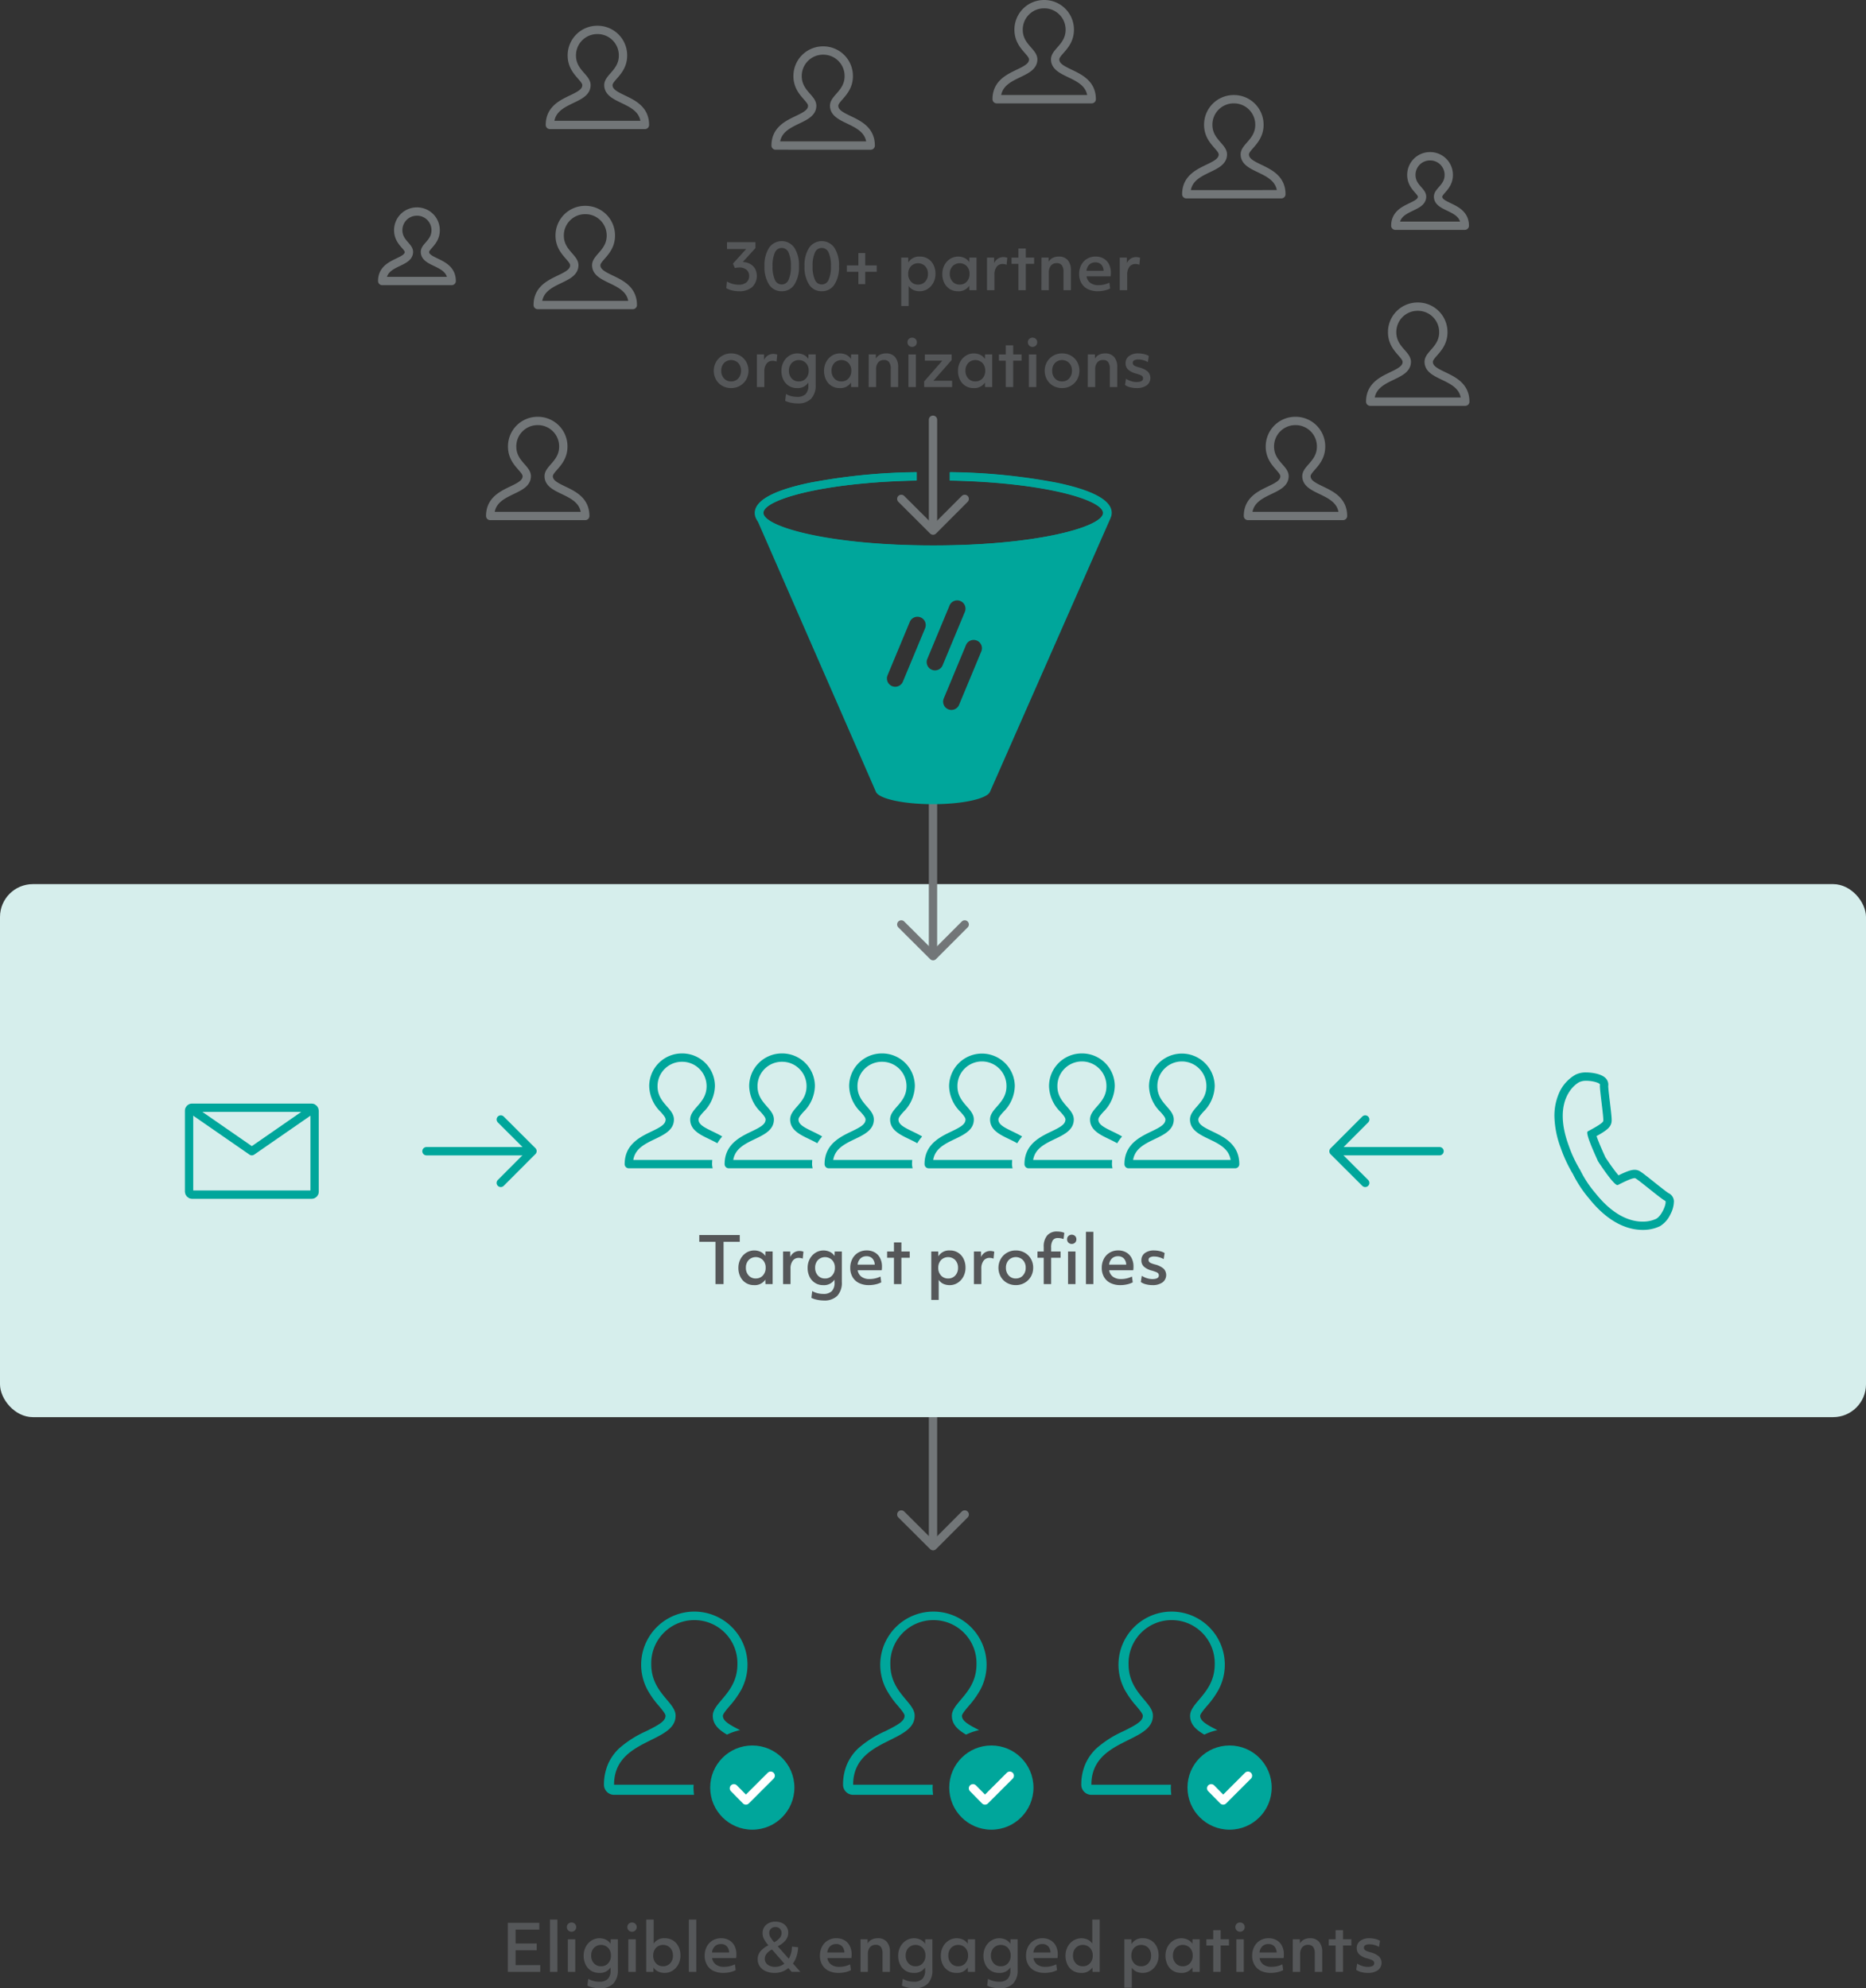 <svg id="Layer_1" data-name="Layer 1" xmlns="http://www.w3.org/2000/svg" width="158.044mm" height="168.436mm" viewBox="0 0 448 477.456">
  <rect x="0" y="0" width="448" height="477.456" fill="#333333" stroke="none"/>
  <defs>
    <style>
      .cls-1, .cls-5, .cls-6, .cls-8 {
        fill: none;
      }

      .cls-1 {
        stroke: #727678;
      }

      .cls-1, .cls-5, .cls-8 {
        stroke-linecap: round;
        stroke-linejoin: round;
        stroke-width: 2px;
      }

      .cls-2 {
        fill: #d6eeec;
      }

      .cls-3 {
        isolation: isolate;
      }

      .cls-4 {
        fill: #555759;
      }

      .cls-5 {
        stroke: #00a69b;
      }

      .cls-7 {
        fill: #00a69b;
      }

      .cls-8 {
        stroke: #fff;
      }
    </style>
  </defs>
  <title>funnel-diagram</title>
  <line id="Line_763" data-name="Line 763" class="cls-1" x1="224" y1="314.793" x2="224" y2="370.267"/>
  <path id="Path_2729" data-name="Path 2729" class="cls-1" d="M231.617,363.679l-7.595,7.614-7.635-7.614"/>
  <rect id="Rectangle_2244" data-name="Rectangle 2244" class="cls-2" y="212.307" width="448" height="128" rx="7.895"/>
  <line id="Line_764" data-name="Line 764" class="cls-1" x1="223.998" y1="180.952" x2="223.998" y2="228.578"/>
  <path id="Path_2736" data-name="Path 2736" class="cls-1" d="M231.614,221.991l-7.595,7.614-7.635-7.614"/>
  <path id="Path_2772" data-name="Path 2772" class="cls-1" d="M191.488,18.277a6.105,6.105,0,0,1,6.066-6.144h.077a6.106,6.106,0,0,1,6.144,6.068v.076c0,3.949-3.51,5.265-3.51,7.109,0,3.861,8.777,3.072,8.777,9.566H186.217c0-6.494,8.777-5.7,8.777-9.566C195,23.545,191.488,22.229,191.488,18.277Z"/>
  <path id="Path_2773" data-name="Path 2773" class="cls-1" d="M134.37,56.571a6.106,6.106,0,0,1,6.068-6.144h.076a6.105,6.105,0,0,1,6.144,6.066v.078c0,3.949-3.51,5.266-3.51,7.109,0,3.862,8.776,3.071,8.776,9.567H129.1c0-6.5,8.777-5.7,8.777-9.567C137.881,61.837,134.37,60.52,134.37,56.571Z"/>
  <path id="Path_2774" data-name="Path 2774" class="cls-1" d="M122.956,107.229a6.106,6.106,0,0,1,6.068-6.144h.076a6.106,6.106,0,0,1,6.144,6.068v.076c0,3.95-3.51,5.266-3.51,7.109,0,3.862,8.776,3.073,8.776,9.567H117.69c0-6.5,8.777-5.7,8.777-9.567C126.471,112.5,122.956,111.179,122.956,107.229Z"/>
  <path id="Path_2775" data-name="Path 2775" class="cls-1" d="M304.881,107.229a6.106,6.106,0,0,1,6.068-6.144h.076a6.106,6.106,0,0,1,6.144,6.068v.076c0,3.95-3.511,5.266-3.511,7.109,0,3.862,8.777,3.073,8.777,9.567H299.616c0-6.5,8.776-5.7,8.776-9.567C308.391,112.5,304.881,111.179,304.881,107.229Z"/>
  <path id="Path_2776" data-name="Path 2776" class="cls-1" d="M334.234,79.778a6.107,6.107,0,0,1,6.07-6.144h.074a6.107,6.107,0,0,1,6.145,6.069v.075c0,3.95-3.511,5.266-3.511,7.109,0,3.862,8.776,3.072,8.776,9.567H328.969c0-6.495,8.777-5.7,8.777-9.567C337.745,85.044,334.234,83.728,334.234,79.778Z"/>
  <path id="Path_2777" data-name="Path 2777" class="cls-1" d="M338.847,42.013a4.463,4.463,0,0,1,4.434-4.49h.056a4.462,4.462,0,0,1,4.49,4.434v.056c0,2.886-2.566,3.848-2.566,5.2,0,2.822,6.414,2.245,6.414,6.991H335c0-4.747,6.414-4.169,6.414-6.991C341.412,45.86,338.847,44.9,338.847,42.013Z"/>
  <path id="Path_2778" data-name="Path 2778" class="cls-1" d="M95.611,55.288a4.463,4.463,0,0,1,4.434-4.49h.056a4.462,4.462,0,0,1,4.49,4.434v.056c0,2.886-2.566,3.848-2.566,5.2,0,2.822,6.414,2.245,6.414,6.992H91.763c0-4.747,6.414-4.169,6.414-6.992C98.176,59.136,95.611,58.174,95.611,55.288Z"/>
  <path id="Path_2779" data-name="Path 2779" class="cls-1" d="M244.55,7.144A6.106,6.106,0,0,1,250.617,1h.077a6.106,6.106,0,0,1,6.144,6.068v.076c0,3.949-3.511,5.266-3.511,7.109,0,3.862,8.777,3.071,8.777,9.566h-22.82c0-6.495,8.776-5.7,8.776-9.566C248.06,12.413,244.55,11.1,244.55,7.144Z"/>
  <path id="Path_2780" data-name="Path 2780" class="cls-1" d="M290.081,29.967a6.106,6.106,0,0,1,6.067-6.145h.077a6.107,6.107,0,0,1,6.144,6.07v.075c0,3.949-3.51,5.265-3.51,7.108,0,3.862,8.776,3.072,8.776,9.567H284.813c0-6.5,8.777-5.705,8.777-9.567C293.592,35.232,290.081,33.912,290.081,29.967Z"/>
  <path id="Path_2781" data-name="Path 2781" class="cls-1" d="M137.286,13.325a6.106,6.106,0,0,1,6.068-6.144h.076a6.106,6.106,0,0,1,6.144,6.068v.076c0,3.949-3.51,5.266-3.51,7.109,0,3.862,8.777,3.071,8.777,9.566h-22.82c0-6.5,8.777-5.7,8.777-9.566C140.8,18.59,137.286,17.274,137.286,13.325Z"/>
  <g class="cls-3">
    <path class="cls-4" d="M171.779,298.2h-3.892v-1.628h9.721V298.2h-3.891v10.154h-1.938Z"/>
    <path class="cls-4" d="M181,308.6a3.594,3.594,0,0,1-1.9-.512,3.556,3.556,0,0,1-1.333-1.457,4.692,4.692,0,0,1-.489-2.186,4.493,4.493,0,0,1,.481-2.062,3.949,3.949,0,0,1,1.356-1.527,3.638,3.638,0,0,1,3.527-.232,2.707,2.707,0,0,1,1.1.984l.031-1.085H185.5v7.829h-1.721l-.031-1.069A3.026,3.026,0,0,1,181,308.6Zm.45-1.6a2.215,2.215,0,0,0,1.713-.72,2.642,2.642,0,0,0,.658-1.853,2.593,2.593,0,0,0-.666-1.845,2.4,2.4,0,0,0-3.411,0,2.593,2.593,0,0,0-.666,1.845,2.642,2.642,0,0,0,.658,1.853A2.217,2.217,0,0,0,181.453,307.007Z"/>
    <path class="cls-4" d="M188.01,300.527h1.706l.015,1.317a2.481,2.481,0,0,1,.907-1.069,2.433,2.433,0,0,1,1.341-.372,2.717,2.717,0,0,1,.465.047,2.07,2.07,0,0,1,.45.124l-.171,1.674a2.333,2.333,0,0,0-.93-.186,1.745,1.745,0,0,0-1.472.69,3.085,3.085,0,0,0-.528,1.915v3.689H188.01Z"/>
    <path class="cls-4" d="M197.777,312.294a7.7,7.7,0,0,1-1.643-.186,5.082,5.082,0,0,1-1.334-.45l.2-1.643a4.29,4.29,0,0,0,1.216.512,5.611,5.611,0,0,0,1.435.186,2.785,2.785,0,0,0,2.054-.667,2.858,2.858,0,0,0,.659-2.078v-.681a3.026,3.026,0,0,1-2.744,1.317,3.526,3.526,0,0,1-3.233-1.969,4.7,4.7,0,0,1-.488-2.186,4.48,4.48,0,0,1,.481-2.062,3.949,3.949,0,0,1,1.356-1.527,3.638,3.638,0,0,1,3.527-.232,2.713,2.713,0,0,1,1.1.984l.031-1.085h1.72v7.317a4.592,4.592,0,0,1-1.092,3.326A4.333,4.333,0,0,1,197.777,312.294Zm.3-5.287a2.213,2.213,0,0,0,1.712-.72,2.643,2.643,0,0,0,.659-1.853,2.593,2.593,0,0,0-.666-1.845,2.4,2.4,0,0,0-3.411,0,2.594,2.594,0,0,0-.667,1.845,2.643,2.643,0,0,0,.659,1.853A2.216,2.216,0,0,0,198.072,307.007Z"/>
    <path class="cls-4" d="M208.6,308.6a5.313,5.313,0,0,1-2.341-.488,3.592,3.592,0,0,1-1.566-1.435,4.279,4.279,0,0,1-.558-2.216,4.6,4.6,0,0,1,.488-2.139,3.714,3.714,0,0,1,1.388-1.5,3.9,3.9,0,0,1,2.077-.551,3.814,3.814,0,0,1,1.9.465,3.235,3.235,0,0,1,1.295,1.348,4.374,4.374,0,0,1,.465,2.063,4.677,4.677,0,0,1-.062.884h-5.767a2.347,2.347,0,0,0,.906,1.557,3.139,3.139,0,0,0,1.931.551,5.95,5.95,0,0,0,2.635-.6l.186,1.394a5.283,5.283,0,0,1-1.364.488A7.241,7.241,0,0,1,208.6,308.6Zm1.411-4.914a2.272,2.272,0,0,0-.574-1.488,1.874,1.874,0,0,0-1.411-.528,2.013,2.013,0,0,0-1.442.528,2.391,2.391,0,0,0-.682,1.488Z"/>
    <path class="cls-4" d="M214.628,302.031h-1.643v-1.5h1.643v-2.186h1.783v2.186h2v1.5h-2v6.325h-1.783Z"/>
    <path class="cls-4" d="M223.589,300.527h1.674l.016,1.163a3.022,3.022,0,0,1,2.805-1.411,3.526,3.526,0,0,1,3.233,1.969,4.694,4.694,0,0,1,.488,2.186,4.477,4.477,0,0,1-.481,2.062,3.942,3.942,0,0,1-1.356,1.527,3.463,3.463,0,0,1-1.961.581,3.552,3.552,0,0,1-1.55-.325,2.612,2.612,0,0,1-1.086-.946v4.821h-1.782Zm4.046,6.48a2.231,2.231,0,0,0,1.705-.712,2.6,2.6,0,0,0,.667-1.846,2.645,2.645,0,0,0-.659-1.853,2.4,2.4,0,0,0-3.426,0,2.645,2.645,0,0,0-.659,1.853,2.6,2.6,0,0,0,.667,1.846A2.231,2.231,0,0,0,227.635,307.007Z"/>
    <path class="cls-4" d="M233.821,300.527h1.705l.015,1.317a2.487,2.487,0,0,1,.907-1.069,2.433,2.433,0,0,1,1.341-.372,2.717,2.717,0,0,1,.465.047,2.07,2.07,0,0,1,.45.124l-.171,1.674a2.332,2.332,0,0,0-.929-.186,1.747,1.747,0,0,0-1.473.69,3.091,3.091,0,0,0-.527,1.915v3.689h-1.783Z"/>
    <path class="cls-4" d="M243.882,308.6a4.276,4.276,0,0,1-2.093-.519,3.914,3.914,0,0,1-1.511-1.481,4.371,4.371,0,0,1-.039-4.232,4.04,4.04,0,0,1,1.488-1.52,4.125,4.125,0,0,1,2.155-.573,4.269,4.269,0,0,1,2.093.52,3.928,3.928,0,0,1,1.512,1.472,4.16,4.16,0,0,1,.565,2.163,4.207,4.207,0,0,1-.526,2.077,4.043,4.043,0,0,1-1.489,1.52A4.128,4.128,0,0,1,243.882,308.6Zm0-1.6a2.214,2.214,0,0,0,1.713-.72,2.643,2.643,0,0,0,.659-1.853,2.594,2.594,0,0,0-.667-1.845,2.4,2.4,0,0,0-3.41,0,2.594,2.594,0,0,0-.667,1.845,2.643,2.643,0,0,0,.659,1.853A2.215,2.215,0,0,0,243.882,307.007Z"/>
    <path class="cls-4" d="M250.579,302.031h-1.5v-1.5h1.5v-1.1a4.084,4.084,0,0,1,.829-2.744,3,3,0,0,1,2.4-.961,5.272,5.272,0,0,1,.922.085,3.206,3.206,0,0,1,.8.241l-.187,1.488a3.844,3.844,0,0,0-1.349-.248,1.4,1.4,0,0,0-1.24.558,3.156,3.156,0,0,0-.387,1.767v.915h2.263v1.5h-2.263v6.325h-1.783Z"/>
    <path class="cls-4" d="M257.307,298.714a1.087,1.087,0,0,1-1.116-1.117,1.058,1.058,0,0,1,.317-.791,1.188,1.188,0,0,1,1.6,0,1.062,1.062,0,0,1,.317.791,1.087,1.087,0,0,1-1.116,1.117Zm-.884,1.813h1.783v7.829h-1.783Z"/>
    <path class="cls-4" d="M260.718,295.8H262.5v12.557h-1.782Z"/>
    <path class="cls-4" d="M268.981,308.6a5.316,5.316,0,0,1-2.341-.488,3.6,3.6,0,0,1-1.566-1.435,4.279,4.279,0,0,1-.558-2.216,4.6,4.6,0,0,1,.488-2.139,3.714,3.714,0,0,1,1.388-1.5,3.9,3.9,0,0,1,2.077-.551,3.811,3.811,0,0,1,1.9.465,3.235,3.235,0,0,1,1.3,1.348,4.374,4.374,0,0,1,.465,2.063,4.677,4.677,0,0,1-.062.884H266.3a2.343,2.343,0,0,0,.906,1.557,3.141,3.141,0,0,0,1.931.551,5.954,5.954,0,0,0,2.636-.6l.185,1.394a5.3,5.3,0,0,1-1.364.488A7.235,7.235,0,0,1,268.981,308.6Zm1.411-4.914a2.272,2.272,0,0,0-.574-1.488,1.874,1.874,0,0,0-1.411-.528,2.015,2.015,0,0,0-1.442.528,2.386,2.386,0,0,0-.682,1.488Z"/>
    <path class="cls-4" d="M276.686,308.6a6.181,6.181,0,0,1-1.574-.2,3.462,3.462,0,0,1-1.217-.543l.232-1.5a4.589,4.589,0,0,0,1.195.567,4.314,4.314,0,0,0,1.317.224q1.581,0,1.581-.868a.737.737,0,0,0-.148-.488,1.27,1.27,0,0,0-.5-.326,10.642,10.642,0,0,0-1.03-.349,4.533,4.533,0,0,1-1.923-.969,2.014,2.014,0,0,1-.589-1.5,2.077,2.077,0,0,1,.822-1.736,3.586,3.586,0,0,1,2.248-.636,5.78,5.78,0,0,1,1.38.171,3.763,3.763,0,0,1,1.131.449l-.232,1.457a4.709,4.709,0,0,0-1.093-.449,4.35,4.35,0,0,0-1.155-.171,2.1,2.1,0,0,0-1.023.2.64.64,0,0,0-.357.589.746.746,0,0,0,.14.473,1.231,1.231,0,0,0,.457.326,6.343,6.343,0,0,0,.938.317,5.108,5.108,0,0,1,2.077,1.008,2.21,2.21,0,0,1-.271,3.31A4.049,4.049,0,0,1,276.686,308.6Z"/>
  </g>
  <g class="cls-3">
    <path class="cls-4" d="M121.929,461.736h7.55v1.628h-5.69V466.7h5.07v1.628h-5.07v3.565h5.922v1.628h-7.782Z"/>
    <path class="cls-4" d="M132.037,460.961h1.783v12.557h-1.783Z"/>
    <path class="cls-4" d="M137.215,463.876a1.087,1.087,0,0,1-1.116-1.117,1.058,1.058,0,0,1,.317-.791,1.186,1.186,0,0,1,1.6,0,1.059,1.059,0,0,1,.318.791,1.089,1.089,0,0,1-1.116,1.117Zm-.884,1.813h1.783v7.829h-1.783Z"/>
    <path class="cls-4" d="M144.005,477.456a7.7,7.7,0,0,1-1.643-.186,5.082,5.082,0,0,1-1.334-.45l.2-1.643a4.284,4.284,0,0,0,1.217.512,5.6,5.6,0,0,0,1.434.186,2.785,2.785,0,0,0,2.054-.667,2.857,2.857,0,0,0,.659-2.077v-.682a3.026,3.026,0,0,1-2.744,1.317,3.523,3.523,0,0,1-3.233-1.968,4.711,4.711,0,0,1-.488-2.187,4.48,4.48,0,0,1,.481-2.062,3.956,3.956,0,0,1,1.356-1.527,3.638,3.638,0,0,1,3.527-.232,2.713,2.713,0,0,1,1.1.984l.031-1.085h1.72v7.318a4.591,4.591,0,0,1-1.092,3.325A4.333,4.333,0,0,1,144.005,477.456Zm.3-5.286a2.214,2.214,0,0,0,1.712-.721,2.643,2.643,0,0,0,.659-1.853,2.593,2.593,0,0,0-.666-1.845,2.4,2.4,0,0,0-3.411,0,2.594,2.594,0,0,0-.667,1.845,2.643,2.643,0,0,0,.659,1.853A2.217,2.217,0,0,0,144.3,472.17Z"/>
    <path class="cls-4" d="M151.741,463.876a1.087,1.087,0,0,1-1.116-1.117,1.058,1.058,0,0,1,.317-.791,1.186,1.186,0,0,1,1.6,0,1.059,1.059,0,0,1,.318.791,1.089,1.089,0,0,1-1.116,1.117Zm-.884,1.813h1.783v7.829h-1.783Z"/>
    <path class="cls-4" d="M159.57,473.766a3.57,3.57,0,0,1-1.574-.341,2.638,2.638,0,0,1-1.109-.976l-.015,1.069h-1.721V460.961h1.783v5.767a2.994,2.994,0,0,1,2.713-1.287,3.526,3.526,0,0,1,3.232,1.969,4.694,4.694,0,0,1,.488,2.186,4.486,4.486,0,0,1-.48,2.062,3.943,3.943,0,0,1-1.356,1.527A3.465,3.465,0,0,1,159.57,473.766Zm-.373-1.6a2.235,2.235,0,0,0,1.706-.713,2.6,2.6,0,0,0,.666-1.846,2.645,2.645,0,0,0-.659-1.853,2.4,2.4,0,0,0-3.426,0,2.645,2.645,0,0,0-.659,1.853,2.6,2.6,0,0,0,.667,1.846A2.232,2.232,0,0,0,159.2,472.17Z"/>
    <path class="cls-4" d="M165.383,460.961h1.783v12.557h-1.783Z"/>
    <path class="cls-4" d="M173.646,473.766a5.316,5.316,0,0,1-2.341-.488,3.6,3.6,0,0,1-1.566-1.435,4.276,4.276,0,0,1-.558-2.216,4.589,4.589,0,0,1,.489-2.139,3.712,3.712,0,0,1,1.387-1.5,3.9,3.9,0,0,1,2.078-.551,3.81,3.81,0,0,1,1.9.465,3.226,3.226,0,0,1,1.3,1.349,4.367,4.367,0,0,1,.465,2.062,4.669,4.669,0,0,1-.062.884h-5.767a2.344,2.344,0,0,0,.907,1.557,3.136,3.136,0,0,0,1.93.551,5.954,5.954,0,0,0,2.636-.6l.186,1.394a5.348,5.348,0,0,1-1.364.489A7.309,7.309,0,0,1,173.646,473.766Zm1.411-4.914a2.276,2.276,0,0,0-.574-1.488,1.872,1.872,0,0,0-1.411-.527,2.012,2.012,0,0,0-1.441.527,2.4,2.4,0,0,0-.683,1.488Z"/>
    <path class="cls-4" d="M185.955,473.766a5.2,5.2,0,0,1-2.077-.4,3.35,3.35,0,0,1-1.442-1.14,2.92,2.92,0,0,1-.527-1.736,2.975,2.975,0,0,1,.628-1.868,5.616,5.616,0,0,1,1.945-1.481,7.913,7.913,0,0,1-1.1-1.589,3.14,3.14,0,0,1-.3-1.356,2.518,2.518,0,0,1,.868-1.977,3.25,3.25,0,0,1,2.233-.767,3.651,3.651,0,0,1,1.566.326,2.611,2.611,0,0,1,1.1.937,2.494,2.494,0,0,1,.4,1.4,2.841,2.841,0,0,1-.62,1.79,5.681,5.681,0,0,1-1.907,1.465l2.651,2.992a5.9,5.9,0,0,0,.76-2.914l1.488.155a8.1,8.1,0,0,1-.364,2.131,6.246,6.246,0,0,1-.876,1.775l1.783,2h-2.093l-.806-.9A5.021,5.021,0,0,1,185.955,473.766Zm.109-1.457a3.44,3.44,0,0,0,2.248-.775l-2.977-3.4q-1.721.947-1.721,2.233a1.7,1.7,0,0,0,.682,1.4A2.779,2.779,0,0,0,186.064,472.309Zm-.186-5.907a4.518,4.518,0,0,0,1.34-1.046,1.833,1.833,0,0,0,.427-1.171,1.393,1.393,0,0,0-.4-1.03,1.435,1.435,0,0,0-1.062-.4,1.521,1.521,0,0,0-1.078.38,1.316,1.316,0,0,0-.411,1.015,2.1,2.1,0,0,0,.241.978A7.3,7.3,0,0,0,185.878,466.4Z"/>
    <path class="cls-4" d="M201.318,473.766a5.316,5.316,0,0,1-2.341-.488,3.592,3.592,0,0,1-1.566-1.435,4.276,4.276,0,0,1-.558-2.216,4.589,4.589,0,0,1,.489-2.139,3.712,3.712,0,0,1,1.387-1.5,3.9,3.9,0,0,1,2.077-.551,3.811,3.811,0,0,1,1.9.465A3.226,3.226,0,0,1,204,467.255a4.367,4.367,0,0,1,.465,2.062,4.669,4.669,0,0,1-.062.884h-5.767a2.344,2.344,0,0,0,.907,1.557,3.134,3.134,0,0,0,1.93.551,5.957,5.957,0,0,0,2.636-.6l.186,1.394a5.342,5.342,0,0,1-1.365.489A7.3,7.3,0,0,1,201.318,473.766Zm1.411-4.914a2.276,2.276,0,0,0-.574-1.488,1.873,1.873,0,0,0-1.411-.527,2.016,2.016,0,0,0-1.442.527,2.4,2.4,0,0,0-.682,1.488Z"/>
    <path class="cls-4" d="M206.6,465.689h1.7l.016,1.008a2.207,2.207,0,0,1,.961-.931,3.19,3.19,0,0,1,1.473-.325,2.722,2.722,0,0,1,2.163.86,3.652,3.652,0,0,1,.752,2.473v4.744h-1.783V469.1a2.546,2.546,0,0,0-.4-1.566,1.44,1.44,0,0,0-1.216-.512,1.725,1.725,0,0,0-1.4.59,2.474,2.474,0,0,0-.5,1.643v4.263H206.6Z"/>
    <path class="cls-4" d="M219.518,477.456a7.7,7.7,0,0,1-1.643-.186,5.1,5.1,0,0,1-1.334-.45l.2-1.643a4.284,4.284,0,0,0,1.217.512,5.6,5.6,0,0,0,1.434.186,2.783,2.783,0,0,0,2.054-.667,2.857,2.857,0,0,0,.659-2.077v-.682a3.026,3.026,0,0,1-2.744,1.317,3.523,3.523,0,0,1-3.232-1.968,4.7,4.7,0,0,1-.489-2.187,4.48,4.48,0,0,1,.481-2.062,3.956,3.956,0,0,1,1.356-1.527,3.638,3.638,0,0,1,3.527-.232,2.713,2.713,0,0,1,1.1.984l.031-1.085h1.721v7.318a4.591,4.591,0,0,1-1.093,3.325A4.333,4.333,0,0,1,219.518,477.456Zm.295-5.286a2.217,2.217,0,0,0,1.713-.721,2.642,2.642,0,0,0,.658-1.853,2.593,2.593,0,0,0-.666-1.845,2.4,2.4,0,0,0-3.411,0,2.593,2.593,0,0,0-.666,1.845,2.642,2.642,0,0,0,.658,1.853A2.218,2.218,0,0,0,219.813,472.17Z"/>
    <path class="cls-4" d="M229.6,473.766a3.523,3.523,0,0,1-3.232-1.968,4.686,4.686,0,0,1-.489-2.187,4.48,4.48,0,0,1,.481-2.062,3.956,3.956,0,0,1,1.356-1.527,3.638,3.638,0,0,1,3.527-.232,2.713,2.713,0,0,1,1.1.984l.031-1.085h1.721v7.829H232.37l-.031-1.069A3.025,3.025,0,0,1,229.6,473.766Zm.449-1.6a2.214,2.214,0,0,0,1.713-.721,2.639,2.639,0,0,0,.659-1.853,2.585,2.585,0,0,0-.667-1.845,2.4,2.4,0,0,0-3.41,0,2.593,2.593,0,0,0-.666,1.845,2.642,2.642,0,0,0,.658,1.853A2.216,2.216,0,0,0,230.044,472.17Z"/>
    <path class="cls-4" d="M239.982,477.456a7.7,7.7,0,0,1-1.643-.186,5.082,5.082,0,0,1-1.334-.45l.2-1.643a4.309,4.309,0,0,0,1.217.512,5.611,5.611,0,0,0,1.435.186,2.781,2.781,0,0,0,2.053-.667,2.853,2.853,0,0,0,.661-2.077v-.682a3.03,3.03,0,0,1-2.745,1.317A3.52,3.52,0,0,1,236.6,471.8a4.7,4.7,0,0,1-.488-2.187,4.492,4.492,0,0,1,.48-2.062,3.956,3.956,0,0,1,1.356-1.527,3.638,3.638,0,0,1,3.527-.232,2.722,2.722,0,0,1,1.1.984l.03-1.085h1.72v7.318a4.591,4.591,0,0,1-1.092,3.325A4.333,4.333,0,0,1,239.982,477.456Zm.295-5.286a2.212,2.212,0,0,0,1.712-.721,2.639,2.639,0,0,0,.659-1.853,2.593,2.593,0,0,0-.666-1.845,2.4,2.4,0,0,0-3.41,0,2.585,2.585,0,0,0-.667,1.845,2.639,2.639,0,0,0,.659,1.853A2.213,2.213,0,0,0,240.277,472.17Z"/>
    <path class="cls-4" d="M250.8,473.766a5.309,5.309,0,0,1-2.34-.488,3.586,3.586,0,0,1-1.566-1.435,4.277,4.277,0,0,1-.559-2.216,4.6,4.6,0,0,1,.488-2.139,3.723,3.723,0,0,1,1.389-1.5,3.893,3.893,0,0,1,2.076-.551,3.818,3.818,0,0,1,1.9.465,3.232,3.232,0,0,1,1.3,1.349,4.379,4.379,0,0,1,.464,2.062,4.687,4.687,0,0,1-.061.884H248.12a2.344,2.344,0,0,0,.907,1.557,3.136,3.136,0,0,0,1.93.551,5.951,5.951,0,0,0,2.636-.6l.186,1.394a5.334,5.334,0,0,1-1.364.489A7.3,7.3,0,0,1,250.8,473.766Zm1.411-4.914a2.275,2.275,0,0,0-.573-1.488,1.876,1.876,0,0,0-1.411-.527,2.017,2.017,0,0,0-1.443.527,2.4,2.4,0,0,0-.681,1.488Z"/>
    <path class="cls-4" d="M259.531,473.766A3.523,3.523,0,0,1,256.3,471.8a4.7,4.7,0,0,1-.488-2.187,4.492,4.492,0,0,1,.48-2.062,3.967,3.967,0,0,1,1.357-1.527,3.66,3.66,0,0,1,3.5-.248,2.658,2.658,0,0,1,1.092.954v-5.767h1.784v12.557h-1.721l-.031-1.069A3.027,3.027,0,0,1,259.531,473.766Zm.449-1.6a2.216,2.216,0,0,0,1.713-.721,2.643,2.643,0,0,0,.659-1.853,2.59,2.59,0,0,0-.667-1.845,2.4,2.4,0,0,0-3.41,0,2.589,2.589,0,0,0-.666,1.845,2.638,2.638,0,0,0,.658,1.853A2.214,2.214,0,0,0,259.98,472.17Z"/>
    <path class="cls-4" d="M269.948,465.689h1.674l.016,1.163a3.023,3.023,0,0,1,2.806-1.411,3.526,3.526,0,0,1,3.232,1.969,4.707,4.707,0,0,1,.488,2.186,4.486,4.486,0,0,1-.48,2.062,3.938,3.938,0,0,1-1.357,1.527,3.465,3.465,0,0,1-1.961.581,3.555,3.555,0,0,1-1.55-.325,2.6,2.6,0,0,1-1.085-.946v4.821h-1.783Zm4.046,6.481a2.23,2.23,0,0,0,1.7-.713,2.594,2.594,0,0,0,.667-1.846,2.645,2.645,0,0,0-.659-1.853,2.4,2.4,0,0,0-3.426,0,2.64,2.64,0,0,0-.659,1.853,2.6,2.6,0,0,0,.666,1.846A2.237,2.237,0,0,0,273.994,472.17Z"/>
    <path class="cls-4" d="M283.529,473.766A3.523,3.523,0,0,1,280.3,471.8a4.7,4.7,0,0,1-.488-2.187,4.492,4.492,0,0,1,.48-2.062,3.967,3.967,0,0,1,1.357-1.527,3.636,3.636,0,0,1,3.526-.232,2.716,2.716,0,0,1,1.1.984l.031-1.085h1.721v7.829H286.3l-.031-1.069A3.027,3.027,0,0,1,283.529,473.766Zm.449-1.6a2.216,2.216,0,0,0,1.713-.721,2.643,2.643,0,0,0,.659-1.853,2.59,2.59,0,0,0-.667-1.845,2.4,2.4,0,0,0-3.41,0,2.589,2.589,0,0,0-.666,1.845,2.638,2.638,0,0,0,.658,1.853A2.214,2.214,0,0,0,283.978,472.17Z"/>
    <path class="cls-4" d="M291.281,467.193h-1.645v-1.5h1.645V463.5h1.782v2.185h2v1.5h-2v6.325h-1.782Z"/>
    <path class="cls-4" d="M297.714,463.876a1.089,1.089,0,0,1-1.117-1.117,1.055,1.055,0,0,1,.318-.791,1.186,1.186,0,0,1,1.6,0,1.058,1.058,0,0,1,.317.791,1.087,1.087,0,0,1-1.115,1.117Zm-.885,1.813h1.784v7.829h-1.784Z"/>
    <path class="cls-4" d="M305.093,473.766a5.318,5.318,0,0,1-2.342-.488,3.589,3.589,0,0,1-1.565-1.435,4.276,4.276,0,0,1-.558-2.216,4.588,4.588,0,0,1,.488-2.139,3.718,3.718,0,0,1,1.387-1.5,3.9,3.9,0,0,1,2.078-.551,3.817,3.817,0,0,1,1.9.465,3.244,3.244,0,0,1,1.295,1.349,4.367,4.367,0,0,1,.464,2.062,4.669,4.669,0,0,1-.062.884H302.41a2.345,2.345,0,0,0,.908,1.557,3.131,3.131,0,0,0,1.929.551,5.954,5.954,0,0,0,2.636-.6l.187,1.394a5.336,5.336,0,0,1-1.366.489A7.291,7.291,0,0,1,305.093,473.766Zm1.41-4.914a2.266,2.266,0,0,0-.574-1.488,1.87,1.87,0,0,0-1.41-.527,2.011,2.011,0,0,0-1.442.527,2.391,2.391,0,0,0-.682,1.488Z"/>
    <path class="cls-4" d="M310.379,465.689h1.7l.016,1.008a2.209,2.209,0,0,1,.962-.931,3.183,3.183,0,0,1,1.472-.325,2.722,2.722,0,0,1,2.163.86,3.657,3.657,0,0,1,.751,2.473v4.744h-1.783V469.1a2.553,2.553,0,0,0-.394-1.566,1.443,1.443,0,0,0-1.217-.512,1.728,1.728,0,0,0-1.4.59,2.48,2.48,0,0,0-.5,1.643v4.263h-1.782Z"/>
    <path class="cls-4" d="M320.657,467.193h-1.643v-1.5h1.643V463.5h1.784v2.185h2v1.5h-2v6.325h-1.784Z"/>
    <path class="cls-4" d="M328.394,473.766a6.181,6.181,0,0,1-1.574-.2,3.453,3.453,0,0,1-1.217-.543l.232-1.5a4.581,4.581,0,0,0,1.194.567,4.32,4.32,0,0,0,1.318.224q1.581,0,1.581-.868a.748.748,0,0,0-.147-.488,1.282,1.282,0,0,0-.5-.326,10.584,10.584,0,0,0-1.031-.349,4.535,4.535,0,0,1-1.922-.969,2.011,2.011,0,0,1-.59-1.5,2.078,2.078,0,0,1,.823-1.736,3.586,3.586,0,0,1,2.248-.636,5.786,5.786,0,0,1,1.38.171,3.763,3.763,0,0,1,1.131.449l-.232,1.457a4.7,4.7,0,0,0-1.094-.449,4.338,4.338,0,0,0-1.154-.171,2.109,2.109,0,0,0-1.023.2.639.639,0,0,0-.357.589.74.74,0,0,0,.14.473,1.231,1.231,0,0,0,.457.326,6.322,6.322,0,0,0,.937.317,5.12,5.12,0,0,1,2.078,1.008,2.212,2.212,0,0,1-.271,3.31A4.049,4.049,0,0,1,328.394,473.766Z"/>
  </g>
  <line id="Line_766" data-name="Line 766" class="cls-5" x1="345.611" y1="276.439" x2="321.183" y2="276.439"/>
  <path id="Path_2783" data-name="Path 2783" class="cls-5" d="M327.77,284.056l-7.614-7.595,7.615-7.635"/>
  <line id="Line_767" data-name="Line 767" class="cls-5" x1="102.39" y1="276.443" x2="126.818" y2="276.443"/>
  <path id="Path_2784" data-name="Path 2784" class="cls-5" d="M120.23,268.826l7.614,7.595-7.615,7.635"/>
  <path class="cls-6" d="M379.19,259.845c1.5-.78,5.073.065,4.943.651-.2.585.975,8.129.781,8.715-.131.585-2.862,2.016-3.708,2.471-.78.391,2.407,6.959,2.407,7.089.064.13,4.032,6.243,4.813,5.788.781-.389,3.513-1.82,4.163-1.626.585.195,6.5,5.2,7.154,5.4.585.2-.651,3.577-2.146,4.358-1.3.65-7.545,2.666-14.569-6.179a25.949,25.949,0,0,1-3.642-5.528h0a31,31,0,0,1-2.8-5.984C372.751,264.463,377.889,260.5,379.19,259.845Z"/>
  <path class="cls-7" d="M380.863,259.531a3.768,3.768,0,0,0-1.673.314c-1.3.65-6.439,4.618-2.6,15.154a31.025,31.025,0,0,0,2.8,5.985,25.947,25.947,0,0,0,3.642,5.527c4.439,5.591,8.567,6.843,11.333,6.843a7.527,7.527,0,0,0,3.236-.664c1.5-.781,2.731-4.162,2.146-4.358-.651-.195-6.569-5.2-7.154-5.4a.532.532,0,0,0-.147-.018c-.841,0-3.284,1.279-4.016,1.644a.19.19,0,0,1-.1.024c-.964,0-4.654-5.687-4.717-5.813,0-.13-3.186-6.7-2.407-7.089.847-.455,3.578-1.886,3.708-2.471.195-.585-.976-8.129-.78-8.715.092-.417-1.693-.965-3.27-.965m0-2c.144,0,3.547.017,4.777,1.547a2.2,2.2,0,0,1,.47,1.719c.007.554.242,2.512.4,3.825.46,3.829.51,4.527.328,5.139-.256.924-1.051,1.569-2.32,2.352-.4.247-.823.489-1.21.7.114.343.283.813.538,1.447.439,1.1.94,2.211,1.272,2.949.122.273.216.481.287.651.221.345.88,1.343,1.622,2.376.725,1.007,1.227,1.628,1.557,2.006,2.015-.985,3.036-1.33,3.857-1.33a2.51,2.51,0,0,1,.722.1l.057.018c.542.181,1.022.528,3.951,2.86,1.155.92,2.881,2.294,3.376,2.6a2.265,2.265,0,0,1,1.335,1.951,6.887,6.887,0,0,1-.854,3.18,6.483,6.483,0,0,1-2.5,2.832l-.032.017a9.417,9.417,0,0,1-4.13.874c-3.118,0-7.869-1.306-12.832-7.515a28.591,28.591,0,0,1-3.892-5.886,33.748,33.748,0,0,1-2.949-6.327,23.079,23.079,0,0,1-1.494-7.308,13.489,13.489,0,0,1,.915-5.353,9.414,9.414,0,0,1,4.172-4.9A5.627,5.627,0,0,1,380.863,257.531Z"/>
  <path id="Path_2373" data-name="Path 2373" class="cls-5" d="M45.837,266.316l14.622,10.125,14.623-10.125"/>
  <rect id="Rectangle_2245" data-name="Rectangle 2245" class="cls-5" x="45.392" y="266.009" width="30.138" height="20.865" rx="0.69"/>
  <path class="cls-7" d="M253.763,115.972A143.7,143.7,0,0,0,228,113.408v2c22.9.448,36.8,4.689,36.8,7.777,0,3.265-15.521,7.819-40.8,7.819s-40.8-4.554-40.8-7.819c0-3.088,13.9-7.328,36.8-7.777v-2a143.662,143.662,0,0,0-25.761,2.564c-8.65,1.825-13.036,4.252-13.036,7.214s4.386,5.389,13.036,7.215a151.427,151.427,0,0,0,29.763,2.6,151.42,151.42,0,0,0,29.763-2.6c8.65-1.826,13.036-4.253,13.036-7.215S262.413,117.8,253.763,115.972Z"/>
  <g>
    <path class="cls-7" d="M166.5,429.261c0-.23.024-.454.035-.681h-19.11c0-11.21,14.772-9.908,14.772-16.561.071-3.256-5.838-5.5-5.838-12.368a10.344,10.344,0,1,1,20.681,0c0,6.871-5.908,9.112-5.908,12.368,0,2.074,1.436,3.374,3.412,4.522a13.931,13.931,0,0,1,3.143-1.081c-2.793-1.4-4.132-2.254-4.132-3.441,0-.439.908-1.51,1.57-2.293a22.005,22.005,0,0,0,2.806-3.9,12.764,12.764,0,1,0-22.479-.028,22.03,22.03,0,0,0,2.774,3.892c.658.783,1.558,1.854,1.549,2.279v.053c0,1.255-1.477,2.126-4.612,3.683a25.392,25.392,0,0,0-6.55,4.169,11.679,11.679,0,0,0-2.6,3.669,12.361,12.361,0,0,0-1.008,5.04A2.423,2.423,0,0,0,147.429,431h19.194A14.1,14.1,0,0,1,166.5,429.261Z"/>
    <circle id="Ellipse_605-2" data-name="Ellipse 605-2" class="cls-7" cx="180.614" cy="429.261" r="10.11"/>
    <path id="Path_2733-2" data-name="Path 2733-2" class="cls-8" d="M176.2,429.431l2.88,2.928,5.95-5.95"/>
  </g>
  <path class="cls-7" d="M266.909,123.149c0-2.962-4.385-5.389-13.036-7.214a143.688,143.688,0,0,0-25.764-2.564v2c22.9.449,36.8,4.689,36.8,7.777,0,3.265-15.521,7.819-40.8,7.819s-40.8-4.554-40.8-7.819c0-3.088,13.9-7.328,36.8-7.777v-2a143.756,143.756,0,0,0-25.762,2.564c-8.649,1.825-13.036,4.252-13.036,7.214a3,3,0,0,0,.269,1.214h-.01L210.3,190.157h0c.725,1.66,6.576,2.954,13.688,2.954s12.956-1.292,13.687-2.952h0l28.97-65.786h-.01A3.017,3.017,0,0,0,266.909,123.149Zm-44.8,27.707L216.77,163.68a1.99,1.99,0,0,1-3.68-1.518l5.335-12.824a1.99,1.99,0,1,1,3.68,1.518Zm1.608,9.974a1.991,1.991,0,0,1-1.081-2.6l5.335-12.825a1.99,1.99,0,0,1,3.68,1.518l-5.335,12.825A1.991,1.991,0,0,1,223.713,160.83Zm11.881-4.409-5.335,12.824a1.99,1.99,0,1,1-3.68-1.518l5.335-12.824a1.99,1.99,0,1,1,3.68,1.518Z"/>
  <g>
    <line id="Line_765-2" data-name="Line 765-2" class="cls-1" x1="223.999" y1="100.794" x2="223.999" y2="126.388"/>
    <path id="Path_2782" data-name="Path 2782" class="cls-1" d="M231.615,119.8l-7.595,7.614-7.635-7.614"/>
  </g>
  <path class="cls-7" d="M170.964,279.548c0-.347.022-.676.05-1H152.042c.449-2.737,2.775-3.854,5.222-5.03,2.231-1.072,4.537-2.18,4.537-4.694,0-1.214-.809-2.139-1.666-3.118-1.063-1.217-2.269-2.6-2.269-4.85v-.006a5.844,5.844,0,0,1,5.893-5.881,5.845,5.845,0,0,1,5.881,5.887c0,2.253-1.206,3.632-2.269,4.848-.858.979-1.667,1.9-1.667,3.12,0,2.514,2.306,3.622,4.537,4.694.688.331,1.359.66,1.988,1.018a9.794,9.794,0,0,1,1.167-1.629c-.775-.461-1.567-.845-2.288-1.191-2.111-1.014-3.4-1.7-3.4-2.892,0-.464.543-1.085,1.172-1.8a8.969,8.969,0,0,0,2.764-6.256,7.845,7.845,0,0,0-7.925-7.8h-.055a7.843,7.843,0,0,0-7.794,7.89,8.926,8.926,0,0,0,2.764,6.163c.629.719,1.171,1.339,1.171,1.8,0,1.195-1.293,1.877-3.4,2.892-2.716,1.3-6.434,3.091-6.434,7.832a1,1,0,0,0,1,1h20.141A3.984,3.984,0,0,1,170.964,279.548Z"/>
  <path class="cls-7" d="M194.964,279.548c0-.347.022-.676.05-1H176.042c.449-2.737,2.775-3.854,5.222-5.03,2.231-1.072,4.537-2.18,4.537-4.694,0-1.214-.809-2.139-1.666-3.118-1.063-1.217-2.269-2.6-2.269-4.85v-.006a5.844,5.844,0,0,1,5.893-5.881h.039a5.845,5.845,0,0,1,5.842,5.887c0,2.253-1.206,3.632-2.269,4.848-.858.979-1.667,1.9-1.667,3.12,0,2.514,2.306,3.622,4.537,4.694.688.331,1.359.66,1.988,1.018a9.794,9.794,0,0,1,1.167-1.629c-.775-.461-1.567-.845-2.288-1.191-2.111-1.014-3.4-1.7-3.4-2.892,0-.464.543-1.085,1.172-1.8a8.969,8.969,0,0,0,2.764-6.256,7.845,7.845,0,0,0-7.925-7.8h-.055a7.843,7.843,0,0,0-7.794,7.89,8.926,8.926,0,0,0,2.764,6.163c.629.719,1.171,1.339,1.171,1.8,0,1.195-1.293,1.877-3.4,2.892-2.716,1.3-6.434,3.091-6.434,7.832a1,1,0,0,0,1,1h20.141A3.984,3.984,0,0,1,194.964,279.548Z"/>
  <path class="cls-7" d="M218.964,279.548c0-.347.022-.676.05-1H200.042c.449-2.737,2.775-3.854,5.222-5.03,2.231-1.072,4.537-2.18,4.537-4.694,0-1.214-.809-2.139-1.666-3.118-1.063-1.217-2.269-2.6-2.269-4.85v-.006a5.844,5.844,0,0,1,5.893-5.881,5.845,5.845,0,0,1,5.881,5.887c0,2.253-1.206,3.632-2.269,4.848-.858.979-1.667,1.9-1.667,3.12,0,2.514,2.306,3.622,4.537,4.694.688.331,1.359.66,1.988,1.018a9.794,9.794,0,0,1,1.167-1.629c-.775-.461-1.567-.845-2.288-1.191-2.111-1.014-3.4-1.7-3.4-2.892,0-.464.543-1.085,1.172-1.8a8.969,8.969,0,0,0,2.764-6.256,7.845,7.845,0,0,0-7.925-7.8h-.055a7.843,7.843,0,0,0-7.794,7.89,8.926,8.926,0,0,0,2.764,6.163c.629.719,1.171,1.339,1.171,1.8,0,1.195-1.293,1.877-3.4,2.892-2.716,1.3-6.434,3.091-6.434,7.832a1,1,0,0,0,1,1h20.141A3.984,3.984,0,0,1,218.964,279.548Z"/>
  <path class="cls-7" d="M242.964,279.548c0-.347.023-.676.05-1H224.042c.449-2.737,2.775-3.854,5.222-5.03,2.231-1.072,4.538-2.18,4.538-4.694,0-1.214-.81-2.139-1.666-3.118-1.064-1.217-2.271-2.6-2.271-4.85v-.006a5.888,5.888,0,1,1,11.775.006c0,2.253-1.206,3.632-2.27,4.848-.857.979-1.667,1.9-1.667,3.12,0,2.514,2.307,3.622,4.537,4.694.688.331,1.36.661,1.989,1.019a9.794,9.794,0,0,1,1.167-1.629c-.775-.462-1.567-.845-2.288-1.192-2.111-1.014-3.405-1.7-3.405-2.892,0-.464.543-1.085,1.172-1.8a8.965,8.965,0,0,0,2.765-6.256,7.888,7.888,0,0,0-15.775.095,8.925,8.925,0,0,0,2.765,6.163c.629.719,1.172,1.34,1.172,1.8,0,1.195-1.293,1.877-3.4,2.892-2.715,1.3-6.434,3.091-6.434,7.832a1,1,0,0,0,1,1h20.142A3.939,3.939,0,0,1,242.964,279.548Z"/>
  <path class="cls-7" d="M266.964,279.548c0-.347.023-.676.05-1H248.042c.45-2.737,2.776-3.854,5.223-5.03,2.23-1.072,4.537-2.18,4.537-4.694,0-1.214-.81-2.139-1.666-3.118-1.064-1.217-2.271-2.6-2.271-4.85v-.006a5.888,5.888,0,1,1,11.775.006c0,2.253-1.206,3.632-2.27,4.848-.857.979-1.667,1.9-1.667,3.12,0,2.514,2.307,3.622,4.537,4.694.688.331,1.36.661,1.989,1.019a9.794,9.794,0,0,1,1.167-1.629c-.775-.462-1.567-.845-2.288-1.192-2.111-1.014-3.405-1.7-3.405-2.892,0-.464.543-1.085,1.172-1.8a8.965,8.965,0,0,0,2.765-6.256,7.843,7.843,0,0,0-7.926-7.8h-.054a7.844,7.844,0,0,0-7.8,7.89,8.925,8.925,0,0,0,2.765,6.163c.629.719,1.172,1.34,1.172,1.8,0,1.195-1.293,1.877-3.4,2.892-2.716,1.3-6.435,3.091-6.435,7.832a1,1,0,0,0,1,1h20.142A3.939,3.939,0,0,1,266.964,279.548Z"/>
  <path class="cls-7" d="M296.541,280.548H270.964a1,1,0,0,1-1-1c0-4.741,3.719-6.528,6.435-7.832,2.11-1.015,3.4-1.7,3.4-2.892,0-.462-.543-1.083-1.172-1.8a8.925,8.925,0,0,1-2.765-6.163,7.888,7.888,0,0,1,15.775-.095,8.965,8.965,0,0,1-2.765,6.256c-.629.719-1.172,1.34-1.172,1.8,0,1.195,1.294,1.878,3.405,2.892,2.714,1.305,6.433,3.092,6.433,7.832A1,1,0,0,1,296.541,280.548Zm-24.5-2h23.421c-.45-2.736-2.775-3.853-5.223-5.03-2.23-1.072-4.537-2.18-4.537-4.694,0-1.215.81-2.141,1.667-3.12,1.064-1.216,2.27-2.6,2.27-4.848a5.888,5.888,0,1,0-11.775-.006v.006c0,2.254,1.207,3.633,2.271,4.85.856.979,1.665,1.9,1.666,3.118,0,2.514-2.307,3.622-4.537,4.694C274.818,274.694,272.492,275.811,272.042,278.548Z"/>
  <g>
    <path class="cls-7" d="M223.9,429.261c0-.23.024-.454.035-.681h-19.11c0-11.21,14.772-9.908,14.772-16.561.071-3.256-5.838-5.5-5.838-12.368a10.344,10.344,0,1,1,20.681,0c0,6.871-5.908,9.112-5.908,12.368,0,2.074,1.435,3.374,3.411,4.522a13.956,13.956,0,0,1,3.144-1.081c-2.793-1.4-4.133-2.254-4.133-3.441,0-.439.908-1.51,1.571-2.293a22.005,22.005,0,0,0,2.806-3.9,12.764,12.764,0,1,0-22.479-.028,22.03,22.03,0,0,0,2.774,3.892c.658.783,1.558,1.854,1.549,2.279v.053c0,1.255-1.477,2.126-4.612,3.683a25.392,25.392,0,0,0-6.55,4.169,11.679,11.679,0,0,0-2.6,3.669,12.361,12.361,0,0,0-1.008,5.04A2.423,2.423,0,0,0,204.827,431h19.194A14.1,14.1,0,0,1,223.9,429.261Z"/>
    <circle id="Ellipse_605-2-2" data-name="Ellipse 605-2" class="cls-7" cx="238.012" cy="429.261" r="10.11"/>
    <path id="Path_2733-2-2" data-name="Path 2733-2" class="cls-8" d="M233.6,429.431l2.88,2.928,5.95-5.95"/>
  </g>
  <g>
    <path class="cls-7" d="M281.1,429.261c0-.23.024-.454.035-.681H262.02c0-11.21,14.772-9.908,14.772-16.561.071-3.256-5.838-5.5-5.838-12.368a10.344,10.344,0,1,1,20.681,0c0,6.871-5.908,9.112-5.908,12.368,0,2.074,1.436,3.374,3.412,4.522a13.931,13.931,0,0,1,3.143-1.081c-2.793-1.4-4.132-2.254-4.132-3.441,0-.439.908-1.51,1.57-2.293a22.005,22.005,0,0,0,2.806-3.9,12.764,12.764,0,1,0-22.479-.028,21.979,21.979,0,0,0,2.775,3.892c.657.783,1.557,1.854,1.548,2.279v.053c0,1.255-1.476,2.126-4.612,3.683a25.392,25.392,0,0,0-6.55,4.169,11.679,11.679,0,0,0-2.6,3.669,12.377,12.377,0,0,0-1.008,5.04A2.423,2.423,0,0,0,262.02,431h19.194A14.1,14.1,0,0,1,281.1,429.261Z"/>
    <circle id="Ellipse_605-2-3" data-name="Ellipse 605-2" class="cls-7" cx="295.205" cy="429.261" r="10.11"/>
    <path id="Path_2733-2-3" data-name="Path 2733-2" class="cls-8" d="M290.79,429.431l2.88,2.928,5.95-5.95"/>
  </g>
  <g id="_250_patient_communities" data-name=" 250 patient communities" class="cls-3">
    <g class="cls-3">
      <path class="cls-4" d="M177.434,69.936a7.151,7.151,0,0,1-1.7-.2,4.624,4.624,0,0,1-1.364-.543l.155-1.6a5.552,5.552,0,0,0,2.868.776,2.706,2.706,0,0,0,1.806-.559,1.906,1.906,0,0,0,.659-1.535,1.868,1.868,0,0,0-.636-1.5,2.637,2.637,0,0,0-1.767-.543,4.872,4.872,0,0,0-1.023.124l-.465-1.055,3.177-3.5h-4.6V58.154h6.822V59.58l-3.039,3.334a3.965,3.965,0,0,1,1.767.465,3.029,3.029,0,0,1,1.186,1.155,3.731,3.731,0,0,1-.713,4.418A4.621,4.621,0,0,1,177.434,69.936Z"/>
      <path class="cls-4" d="M187.682,69.936a3.493,3.493,0,0,1-3.039-1.6,7.7,7.7,0,0,1-1.1-4.419,7.692,7.692,0,0,1,1.1-4.418,3.689,3.689,0,0,1,6.077,0,7.692,7.692,0,0,1,1.1,4.418,7.7,7.7,0,0,1-1.1,4.419A3.494,3.494,0,0,1,187.682,69.936Zm0-1.628a1.766,1.766,0,0,0,1.643-1.124,7.549,7.549,0,0,0,.558-3.263,7.549,7.549,0,0,0-.558-3.263,1.764,1.764,0,0,0-3.287,0,7.549,7.549,0,0,0-.558,3.263,7.549,7.549,0,0,0,.558,3.263A1.767,1.767,0,0,0,187.682,68.308Z"/>
      <path class="cls-4" d="M197.294,69.936a3.493,3.493,0,0,1-3.039-1.6,7.7,7.7,0,0,1-1.1-4.419,7.692,7.692,0,0,1,1.1-4.418,3.689,3.689,0,0,1,6.077,0,7.692,7.692,0,0,1,1.1,4.418,7.7,7.7,0,0,1-1.1,4.419A3.494,3.494,0,0,1,197.294,69.936Zm0-1.628a1.766,1.766,0,0,0,1.643-1.124,7.549,7.549,0,0,0,.558-3.263,7.549,7.549,0,0,0-.558-3.263,1.764,1.764,0,0,0-3.287,0,7.549,7.549,0,0,0-.558,3.263,7.549,7.549,0,0,0,.558,3.263A1.767,1.767,0,0,0,197.294,68.308Z"/>
      <path class="cls-4" d="M206.084,65.27h-2.76V63.735h2.76V60.774h1.643v2.961h2.76V65.27h-2.76v2.961h-1.643Z"/>
      <path class="cls-4" d="M216.377,61.859h1.675l.015,1.163a3.023,3.023,0,0,1,2.806-1.411,3.526,3.526,0,0,1,3.232,1.969,4.7,4.7,0,0,1,.489,2.186,4.49,4.49,0,0,1-.481,2.062,3.942,3.942,0,0,1-1.356,1.527,3.465,3.465,0,0,1-1.961.581,3.56,3.56,0,0,1-1.551-.325,2.6,2.6,0,0,1-1.085-.946v4.821h-1.783Zm4.047,6.481a2.235,2.235,0,0,0,1.7-.713,2.6,2.6,0,0,0,.666-1.846,2.645,2.645,0,0,0-.659-1.853,2.4,2.4,0,0,0-3.426,0,2.644,2.644,0,0,0-.658,1.853,2.6,2.6,0,0,0,.666,1.846A2.232,2.232,0,0,0,220.424,68.34Z"/>
      <path class="cls-4" d="M229.958,69.936a3.526,3.526,0,0,1-3.233-1.969,4.7,4.7,0,0,1-.488-2.186,4.48,4.48,0,0,1,.481-2.062,3.956,3.956,0,0,1,1.356-1.527,3.638,3.638,0,0,1,3.527-.232,2.713,2.713,0,0,1,1.1.984l.031-1.085h1.72v7.829h-1.72l-.031-1.069A3.026,3.026,0,0,1,229.958,69.936Zm.449-1.6a2.214,2.214,0,0,0,1.713-.721,2.643,2.643,0,0,0,.659-1.853,2.593,2.593,0,0,0-.666-1.845,2.4,2.4,0,0,0-3.411,0,2.594,2.594,0,0,0-.667,1.845,2.643,2.643,0,0,0,.659,1.853A2.216,2.216,0,0,0,230.407,68.34Z"/>
      <path class="cls-4" d="M236.965,61.859h1.7l.016,1.317a2.474,2.474,0,0,1,.907-1.069,2.431,2.431,0,0,1,1.341-.372,2.726,2.726,0,0,1,.465.047,2.076,2.076,0,0,1,.449.124l-.17,1.674a2.34,2.34,0,0,0-.93-.186,1.747,1.747,0,0,0-1.473.69A3.091,3.091,0,0,0,238.748,66v3.689h-1.783Z"/>
      <path class="cls-4" d="M244.5,63.363h-1.644v-1.5H244.5V59.674h1.782v2.185h2v1.5h-2v6.325H244.5Z"/>
      <path class="cls-4" d="M250.049,61.859h1.7l.016,1.008a2.207,2.207,0,0,1,.961-.931,3.19,3.19,0,0,1,1.473-.325,2.719,2.719,0,0,1,2.162.86,3.652,3.652,0,0,1,.752,2.473v4.744h-1.782V65.27a2.546,2.546,0,0,0-.4-1.566,1.441,1.441,0,0,0-1.217-.512,1.723,1.723,0,0,0-1.4.59,2.471,2.471,0,0,0-.5,1.642v4.264h-1.783Z"/>
      <path class="cls-4" d="M263.552,69.936a5.316,5.316,0,0,1-2.341-.488,3.592,3.592,0,0,1-1.566-1.435,4.279,4.279,0,0,1-.558-2.216,4.6,4.6,0,0,1,.488-2.139,3.721,3.721,0,0,1,1.388-1.5,3.9,3.9,0,0,1,2.077-.551,3.814,3.814,0,0,1,1.9.465,3.235,3.235,0,0,1,1.295,1.348,4.374,4.374,0,0,1,.465,2.063,4.677,4.677,0,0,1-.062.884H260.87a2.344,2.344,0,0,0,.907,1.557,3.134,3.134,0,0,0,1.93.551,5.957,5.957,0,0,0,2.636-.6l.186,1.394a5.3,5.3,0,0,1-1.365.488A7.241,7.241,0,0,1,263.552,69.936Zm1.411-4.914a2.274,2.274,0,0,0-.574-1.488,1.873,1.873,0,0,0-1.411-.527,2.013,2.013,0,0,0-1.442.527,2.394,2.394,0,0,0-.682,1.488Z"/>
      <path class="cls-4" d="M268.838,61.859h1.7l.016,1.317a2.474,2.474,0,0,1,.907-1.069,2.431,2.431,0,0,1,1.341-.372,2.726,2.726,0,0,1,.465.047,2.06,2.06,0,0,1,.449.124l-.17,1.674a2.34,2.34,0,0,0-.93-.186,1.747,1.747,0,0,0-1.473.69A3.091,3.091,0,0,0,270.621,66v3.689h-1.783Z"/>
    </g>
    <g class="cls-3">
      <path class="cls-4" d="M175.536,93.19a4.276,4.276,0,0,1-2.093-.519,3.916,3.916,0,0,1-1.512-1.481,4.371,4.371,0,0,1-.039-4.232,4.05,4.05,0,0,1,1.489-1.52,4.125,4.125,0,0,1,2.155-.573,4.279,4.279,0,0,1,2.093.519,3.942,3.942,0,0,1,1.511,1.473,4.387,4.387,0,0,1,.039,4.24,4.047,4.047,0,0,1-1.488,1.52A4.13,4.13,0,0,1,175.536,93.19Zm0-1.6a2.215,2.215,0,0,0,1.713-.72,2.642,2.642,0,0,0,.658-1.853,2.6,2.6,0,0,0-.666-1.846,2.4,2.4,0,0,0-3.411,0,2.6,2.6,0,0,0-.666,1.846,2.639,2.639,0,0,0,.659,1.853A2.214,2.214,0,0,0,175.536,91.593Z"/>
      <path class="cls-4" d="M181.721,85.113h1.706l.015,1.317a2.481,2.481,0,0,1,.907-1.069,2.433,2.433,0,0,1,1.341-.372,2.726,2.726,0,0,1,.465.047,2.07,2.07,0,0,1,.45.124l-.171,1.674a2.333,2.333,0,0,0-.93-.186,1.748,1.748,0,0,0-1.473.69,3.091,3.091,0,0,0-.527,1.915v3.689h-1.783Z"/>
      <path class="cls-4" d="M191.488,96.88a7.718,7.718,0,0,1-1.644-.186,5.086,5.086,0,0,1-1.333-.45l.2-1.643a4.29,4.29,0,0,0,1.216.512,5.611,5.611,0,0,0,1.435.186,2.785,2.785,0,0,0,2.054-.667,2.858,2.858,0,0,0,.659-2.078v-.681a3.026,3.026,0,0,1-2.744,1.317,3.526,3.526,0,0,1-3.233-1.969,4.7,4.7,0,0,1-.488-2.186,4.48,4.48,0,0,1,.481-2.062,3.949,3.949,0,0,1,1.356-1.527,3.638,3.638,0,0,1,3.527-.232,2.713,2.713,0,0,1,1.1.984l.031-1.085h1.72V92.43a4.592,4.592,0,0,1-1.092,3.326A4.333,4.333,0,0,1,191.488,96.88Zm.294-5.287a2.214,2.214,0,0,0,1.713-.72,2.643,2.643,0,0,0,.659-1.853,2.6,2.6,0,0,0-.666-1.846,2.4,2.4,0,0,0-3.411,0,2.6,2.6,0,0,0-.667,1.846,2.643,2.643,0,0,0,.659,1.853A2.215,2.215,0,0,0,191.782,91.593Z"/>
      <path class="cls-4" d="M201.565,93.19a3.526,3.526,0,0,1-3.233-1.969,4.7,4.7,0,0,1-.488-2.186,4.492,4.492,0,0,1,.48-2.062,3.96,3.96,0,0,1,1.357-1.527,3.638,3.638,0,0,1,3.527-.232,2.713,2.713,0,0,1,1.1.984l.031-1.085h1.72v7.829h-1.72l-.031-1.069A3.027,3.027,0,0,1,201.565,93.19Zm.449-1.6a2.214,2.214,0,0,0,1.713-.72,2.643,2.643,0,0,0,.659-1.853,2.594,2.594,0,0,0-.667-1.846,2.4,2.4,0,0,0-3.41,0,2.6,2.6,0,0,0-.667,1.846,2.643,2.643,0,0,0,.659,1.853A2.214,2.214,0,0,0,202.014,91.593Z"/>
      <path class="cls-4" d="M208.572,85.113h1.7l.016,1.008a2.2,2.2,0,0,1,.961-.931,3.187,3.187,0,0,1,1.473-.325,2.719,2.719,0,0,1,2.162.86,3.651,3.651,0,0,1,.752,2.473v4.744h-1.782V88.524a2.546,2.546,0,0,0-.4-1.566,1.442,1.442,0,0,0-1.217-.512,1.723,1.723,0,0,0-1.4.59,2.471,2.471,0,0,0-.5,1.642v4.264h-1.783Z"/>
      <path class="cls-4" d="M218.99,83.3a1.086,1.086,0,0,1-1.116-1.116,1.058,1.058,0,0,1,.317-.791,1.186,1.186,0,0,1,1.6,0,1.059,1.059,0,0,1,.318.791A1.087,1.087,0,0,1,218.99,83.3Zm-.884,1.814h1.783v7.829h-1.783Z"/>
      <path class="cls-4" d="M221.873,91.593l4.356-4.976h-4.185v-1.5h6.433v1.349l-4.387,4.976h4.5v1.5h-6.713Z"/>
      <path class="cls-4" d="M233.718,93.19a3.526,3.526,0,0,1-3.233-1.969A4.691,4.691,0,0,1,230,89.035a4.492,4.492,0,0,1,.48-2.062,3.96,3.96,0,0,1,1.357-1.527,3.638,3.638,0,0,1,3.527-.232,2.713,2.713,0,0,1,1.1.984l.03-1.085h1.721v7.829h-1.721l-.03-1.069A3.027,3.027,0,0,1,233.718,93.19Zm.449-1.6a2.214,2.214,0,0,0,1.713-.72,2.643,2.643,0,0,0,.659-1.853,2.594,2.594,0,0,0-.667-1.846,2.4,2.4,0,0,0-3.41,0,2.594,2.594,0,0,0-.667,1.846,2.639,2.639,0,0,0,.659,1.853A2.214,2.214,0,0,0,234.167,91.593Z"/>
      <path class="cls-4" d="M241.469,86.617h-1.644v-1.5h1.644V82.927h1.783v2.186h2v1.5h-2v6.325h-1.783Z"/>
      <path class="cls-4" d="M247.9,83.3a1.087,1.087,0,0,1-1.117-1.116,1.059,1.059,0,0,1,.318-.791,1.186,1.186,0,0,1,1.6,0,1.062,1.062,0,0,1,.318.791A1.087,1.087,0,0,1,247.9,83.3Zm-.884,1.814H248.8v7.829h-1.783Z"/>
      <path class="cls-4" d="M254.988,93.19a4.28,4.28,0,0,1-2.094-.519,3.92,3.92,0,0,1-1.511-1.481,4.371,4.371,0,0,1-.039-4.232,4.054,4.054,0,0,1,1.488-1.52,4.129,4.129,0,0,1,2.156-.573,4.278,4.278,0,0,1,2.092.519,3.937,3.937,0,0,1,1.512,1.473,4.394,4.394,0,0,1,.039,4.24,4.043,4.043,0,0,1-1.489,1.52A4.127,4.127,0,0,1,254.988,93.19Zm0-1.6a2.213,2.213,0,0,0,1.712-.72,2.643,2.643,0,0,0,.659-1.853,2.6,2.6,0,0,0-.666-1.846,2.4,2.4,0,0,0-3.411,0,2.6,2.6,0,0,0-.667,1.846,2.643,2.643,0,0,0,.659,1.853A2.216,2.216,0,0,0,254.988,91.593Z"/>
      <path class="cls-4" d="M261.173,85.113h1.7l.015,1.008a2.2,2.2,0,0,1,.962-.931,3.183,3.183,0,0,1,1.472-.325,2.719,2.719,0,0,1,2.163.86,3.651,3.651,0,0,1,.752,2.473v4.744h-1.783V88.524a2.553,2.553,0,0,0-.395-1.566,1.443,1.443,0,0,0-1.217-.512,1.725,1.725,0,0,0-1.4.59,2.471,2.471,0,0,0-.5,1.642v4.264h-1.782Z"/>
      <path class="cls-4" d="M272.893,93.19a6.187,6.187,0,0,1-1.574-.2,3.462,3.462,0,0,1-1.217-.543l.233-1.5a4.533,4.533,0,0,0,1.194.566,4.286,4.286,0,0,0,1.317.225q1.581,0,1.581-.868a.742.742,0,0,0-.147-.488,1.286,1.286,0,0,0-.5-.327q-.348-.145-1.031-.348a4.529,4.529,0,0,1-1.922-.969,2.011,2.011,0,0,1-.59-1.5,2.076,2.076,0,0,1,.822-1.736,3.586,3.586,0,0,1,2.248-.636,5.78,5.78,0,0,1,1.38.171,3.733,3.733,0,0,1,1.132.449l-.233,1.457a4.691,4.691,0,0,0-1.093-.449,4.339,4.339,0,0,0-1.155-.171,2.1,2.1,0,0,0-1.023.2.64.64,0,0,0-.356.589.747.747,0,0,0,.139.473,1.231,1.231,0,0,0,.457.326,6.506,6.506,0,0,0,.938.317,5.082,5.082,0,0,1,2.077,1.008,2.21,2.21,0,0,1-.271,3.31A4.044,4.044,0,0,1,272.893,93.19Z"/>
    </g>
  </g>
</svg>
